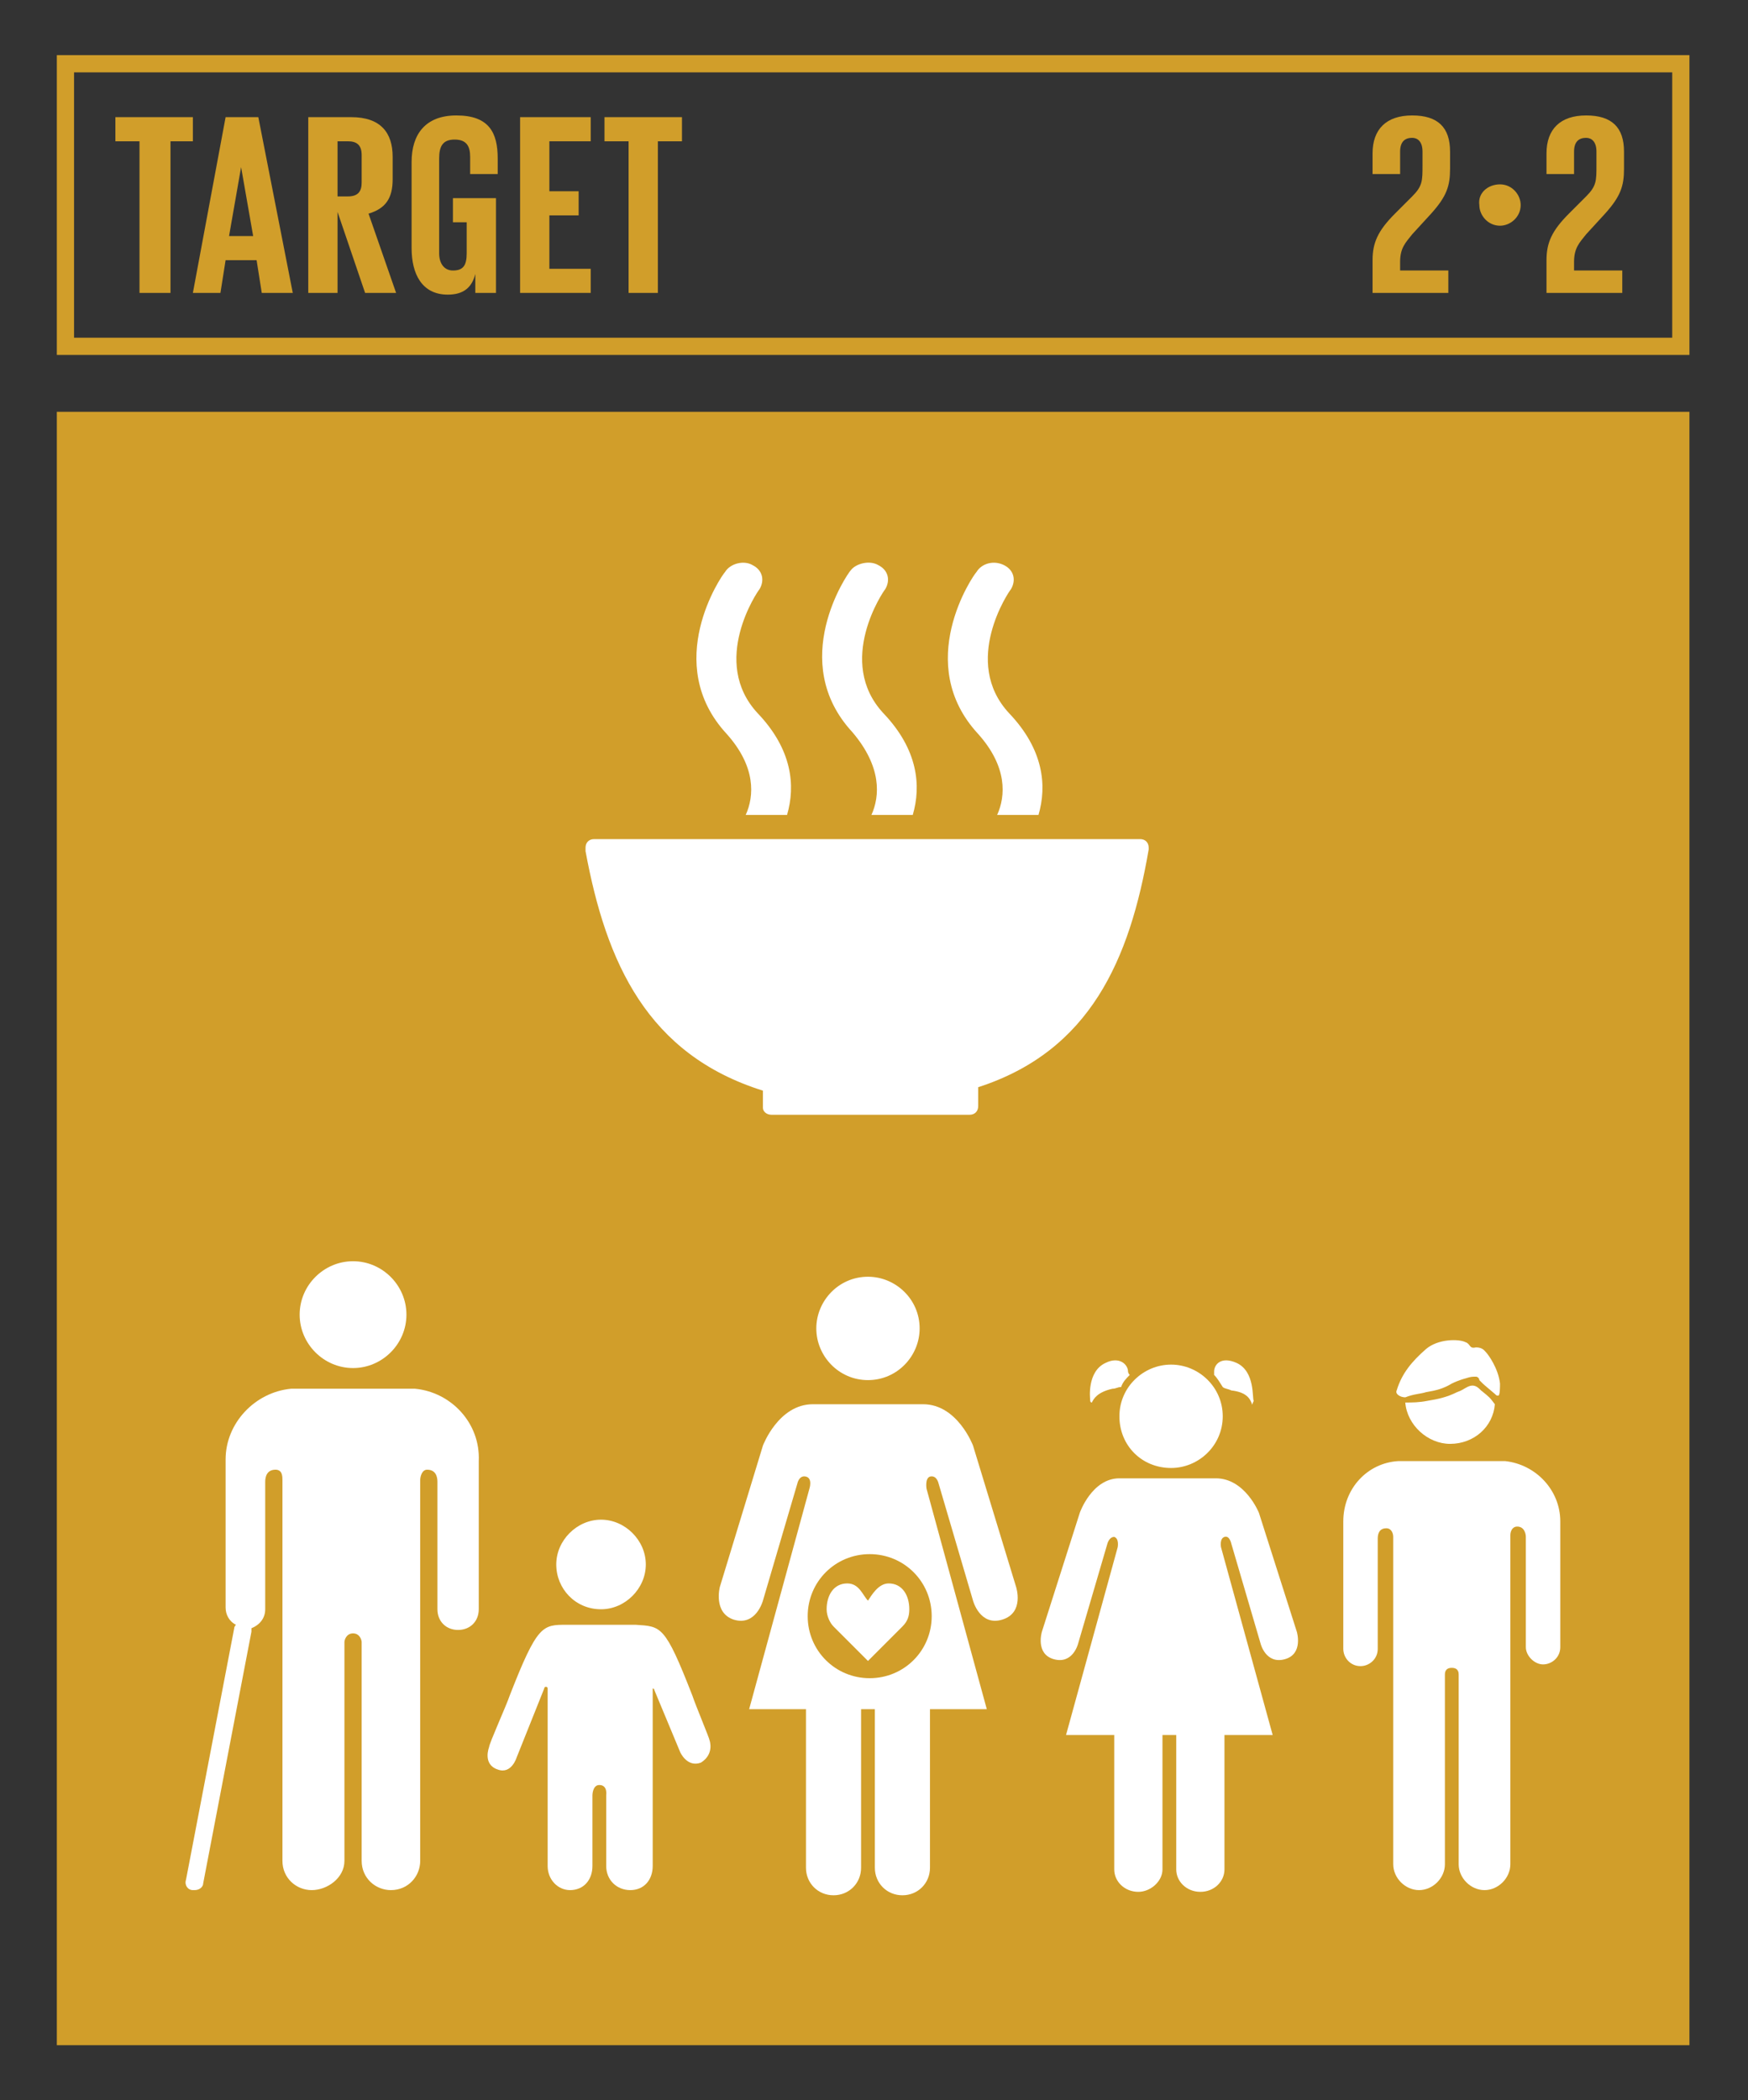 <svg xmlns="http://www.w3.org/2000/svg" xmlns:xlink="http://www.w3.org/1999/xlink" id="TARGETS" x="0px" y="0px" viewBox="0 0 101.5 121.9" style="enable-background:new 0 0 101.5 121.9;" xml:space="preserve"><rect x="0" y="0" width="101.5" height="121.9" fill="#333333" stroke="none"/><style type="text/css">	.st0{fill:#D19E2A;}	.st1{fill:#FFFFFF;}</style><g>	<rect x="3.3" y="23.9" class="st0" width="94.8" height="94.8"></rect>	<g>		<path class="st0" d="M98.2,20.6H3.3V3.2h94.8V20.6z M4.3,19.6h92.8V4.2H4.3V19.6z"></path>	</g>	<g>		<path class="st0" d="M6.7,6.8h4.5v1.4H9.9V17H8.1V8.2H6.7V6.8z"></path>		<path class="st0" d="M11.2,17l1.9-10.2h1.9L17,17h-1.8l-0.3-1.9h-1.8L12.8,17H11.2z M13.3,13.7h1.4L14,9.7h0L13.3,13.7z"></path>		<path class="st0" d="M19.6,12.3V17h-1.7V6.8h2.5c1.7,0,2.4,0.9,2.4,2.3v1.3c0,1.1-0.4,1.7-1.4,2L23,17h-1.8L19.6,12.3z M19.6,8.2   v3.2h0.6c0.6,0,0.8-0.3,0.8-0.8V9c0-0.6-0.3-0.8-0.8-0.8H19.6z"></path>		<path class="st0" d="M26.4,11.5h2.4V17h-1.2v-1.1c-0.2,0.8-0.7,1.2-1.6,1.2c-1.5,0-2.1-1.2-2.1-2.7V9.4c0-1.6,0.8-2.7,2.6-2.7   c1.9,0,2.4,1,2.4,2.5v0.9h-1.6v-1c0-0.6-0.2-1-0.9-1s-0.9,0.4-0.9,1.1v5.5c0,0.6,0.3,1,0.8,1c0.6,0,0.8-0.3,0.8-1v-1.8h-0.8V11.5z   "></path>		<path class="st0" d="M30.2,6.8h4.1v1.4h-2.4v2.9h1.7v1.4h-1.7v3.1h2.4V17h-4.1V6.8z"></path>		<path class="st0" d="M35.1,6.8h4.5v1.4h-1.4V17h-1.7V8.2h-1.4V6.8z"></path>	</g>	<g>		<path class="st0" d="M79.7,15.1c0-1,0.3-1.7,1.3-2.7l1-1c0.6-0.6,0.6-0.9,0.6-1.8V8.8c0-0.6-0.3-0.8-0.6-0.8   c-0.4,0-0.7,0.2-0.7,0.8v1.3h-1.6V8.9c0-1.4,0.8-2.2,2.3-2.2c1.5,0,2.2,0.7,2.2,2.1v1c0,1-0.2,1.6-1.1,2.6l-1.1,1.2   c-0.4,0.5-0.7,0.8-0.7,1.6v0.5h2.8V17h-4.4V15.1z"></path>		<path class="st0" d="M87.1,10.7c0.7,0,1.2,0.6,1.2,1.2c0,0.7-0.6,1.2-1.2,1.2c-0.7,0-1.2-0.6-1.2-1.2   C85.8,11.2,86.4,10.7,87.1,10.7z"></path>		<path class="st0" d="M89.8,15.1c0-1,0.3-1.7,1.3-2.7l1-1c0.6-0.6,0.6-0.9,0.6-1.8V8.8c0-0.6-0.3-0.8-0.6-0.8   c-0.4,0-0.7,0.2-0.7,0.8v1.3h-1.6V8.9c0-1.4,0.8-2.2,2.3-2.2c1.5,0,2.2,0.7,2.2,2.1v1c0,1-0.2,1.6-1.1,2.6l-1.1,1.2   c-0.4,0.5-0.7,0.8-0.7,1.6v0.5h2.8V17h-4.4V15.1z"></path>	</g>	<g>		<g>			<g>				<g>					<path class="st1" d="M44.3,63.3v1c0,0,0,0,0,0c0,0,0,0,0,0c0,0.2,0.2,0.4,0.5,0.4c0,0,0,0,0,0s0,0,0,0h11.5c0,0,0,0,0,0      c0,0,0,0,0,0c0.3,0,0.5-0.2,0.5-0.5c0,0,0,0,0,0c0,0,0,0,0,0v-1.1c6.5-2.1,8.8-7.4,9.9-13.8c0,0,0,0,0,0c0,0,0,0,0-0.1      c0-0.3-0.2-0.5-0.5-0.5H34.7h-0.2c-0.3,0-0.5,0.2-0.5,0.5l0,0.2C35.2,55.9,37.6,61.2,44.3,63.3"></path>				</g>				<g>					<path class="st1" d="M56.7,33.2c-0.2,0.2-3.7,5.3,0.1,9.4c1.7,1.9,1.6,3.6,1.1,4.7h2.4c0.5-1.7,0.3-3.8-1.7-5.9      c-2.8-3,0-7.1,0.1-7.2c0.3-0.5,0.2-1.1-0.4-1.4C57.7,32.5,57,32.7,56.7,33.2"></path>				</g>				<g>					<path class="st1" d="M50.6,47.3H53c0.5-1.7,0.3-3.8-1.7-5.9c-2.8-3,0-7.1,0.1-7.2c0.3-0.5,0.2-1.1-0.4-1.4      c-0.5-0.3-1.3-0.1-1.6,0.3c-0.2,0.2-3.7,5.3,0.1,9.4C51.2,44.5,51.1,46.2,50.6,47.3"></path>				</g>				<g>					<path class="st1" d="M42.1,33.2c-0.2,0.2-3.7,5.3,0.1,9.4c1.7,1.9,1.6,3.6,1.1,4.7h2.4c0.5-1.7,0.3-3.8-1.7-5.9      c-2.8-3,0-7.1,0.1-7.2c0.3-0.5,0.2-1.1-0.4-1.4C43.2,32.5,42.4,32.7,42.1,33.2"></path>				</g>			</g>		</g>		<g>			<path class="st1" d="M20.5,79.4c1.7,0,3.1-1.4,3.1-3.1c0-1.7-1.4-3.1-3.1-3.1c-1.7,0-3.1,1.4-3.1,3.1    C17.4,78,18.8,79.4,20.5,79.4z"></path>			<path class="st1" d="M24.1,80.6c-0.1,0-0.1,0-0.2,0h-3.4h-3.4c-0.1,0-0.2,0-0.2,0c-2.1,0.2-3.8,2-3.8,4.1v1v0.5v7.1    c0,0.4,0.2,0.8,0.6,1c0,0-0.1,0.1-0.1,0.2l-2.8,14.6c-0.1,0.3,0.1,0.6,0.4,0.6c0,0,0.1,0,0.1,0c0.3,0,0.5-0.2,0.5-0.4l2.8-14.6    c0-0.1,0-0.2,0-0.2c0.5-0.2,0.8-0.6,0.8-1.1v-7.4c0-0.3,0.1-0.7,0.6-0.7c0.4,0,0.4,0.4,0.4,0.6V108c0,1,0.8,1.7,1.7,1.7    S20,109,20,108V95.3c0-0.1,0.1-0.5,0.5-0.5c0.4,0,0.5,0.4,0.5,0.5V108c0,1,0.8,1.7,1.7,1.7c1,0,1.7-0.8,1.7-1.7V85.9    c0-0.2,0.1-0.6,0.4-0.6c0.5,0,0.6,0.4,0.6,0.7v7.4c0,0.7,0.5,1.2,1.2,1.2c0.7,0,1.2-0.5,1.2-1.2v-7.1v-0.5v-1    C27.9,82.6,26.2,80.8,24.1,80.6z"></path>		</g>		<g>			<path class="st1" d="M50.4,80.1c1.7,0,3-1.4,3-3c0-1.7-1.4-3-3-3c-1.7,0-3,1.4-3,3C47.4,78.7,48.7,80.1,50.4,80.1z"></path>			<path class="st1" d="M59,92.1l-2.5-8.2c0,0-0.9-2.4-2.9-2.4h-3.2h-3.2c-2,0-2.9,2.4-2.9,2.4l-2.5,8.2c0,0-0.4,1.5,0.8,1.9    c1.3,0.4,1.7-1.1,1.7-1.1l2-6.8c0,0,0.1-0.5,0.5-0.4c0.4,0.1,0.2,0.7,0.2,0.7l-3.5,12.8h3.3v9.2c0,0.9,0.7,1.6,1.6,1.6    c0.9,0,1.6-0.7,1.6-1.6v-9.2h0.4h0.4v9.2c0,0.9,0.7,1.6,1.6,1.6c0.9,0,1.6-0.7,1.6-1.6v-9.2h3.3l-3.5-12.8c0,0-0.1-0.6,0.2-0.7    c0.4-0.1,0.5,0.4,0.5,0.4l2,6.8c0,0,0.4,1.5,1.7,1.1C59.5,93.6,59,92.1,59,92.1z M54.1,93.8c0,2-1.6,3.6-3.6,3.6    s-3.6-1.6-3.6-3.6c0-2,1.6-3.6,3.6-3.6S54.1,91.8,54.1,93.8z"></path>			<path class="st1" d="M51.6,91.9c-0.6,0-1,0.7-1.2,1c-0.3-0.3-0.5-1-1.2-1c-0.8,0-1.2,0.7-1.2,1.5c0,0.4,0.2,0.8,0.4,1l2,2l2-2    l0,0c0.3-0.3,0.4-0.6,0.4-1C52.8,92.6,52.4,91.9,51.6,91.9z"></path>		</g>		<g>			<path class="st1" d="M34.9,93.4c1.4,0,2.6-1.2,2.6-2.6c0-1.4-1.2-2.6-2.6-2.6c-1.4,0-2.6,1.2-2.6,2.6    C32.3,92.2,33.4,93.4,34.9,93.4z"></path>			<path class="st1" d="M41.2,101c0-0.1-0.8-2-1-2.6c-1.6-4.1-1.8-4-3.3-4.1c0,0-4,0-4,0c-1.4,0-1.7,0-3.3,4.1    c-0.2,0.6-1.2,2.8-1.2,3c0,0-0.4,1,0.5,1.3c0.8,0.3,1.1-0.7,1.1-0.7l1.6-4c0,0,0-0.1,0.1-0.1c0.1,0,0.1,0.1,0.1,0.1v10.3h0    c0,0.8,0.6,1.4,1.3,1.4c0.8,0,1.3-0.6,1.3-1.4v-4.1c0,0,0-0.6,0.4-0.6c0.5,0,0.4,0.6,0.4,0.6v4.1c0,0.8,0.6,1.4,1.4,1.4    c0.8,0,1.3-0.6,1.3-1.4h0V98.1c0-0.1,0-0.1,0-0.1c0.1,0,0.1,0.1,0.1,0.1l1.5,3.6c0,0,0.4,0.9,1.2,0.6    C41.5,101.8,41.2,101,41.2,101z"></path>		</g>		<g>			<g>				<path class="st1" d="M62.7,87.8l-2.2,6.9c0,0-0.4,1.3,0.7,1.6c1.1,0.3,1.4-0.9,1.4-0.9l1.7-5.8c0,0,0.1-0.4,0.4-0.4     c0.3,0.1,0.2,0.6,0.2,0.6l-3,10.9h2.8v7.8c0,0.7,0.6,1.3,1.4,1.3c0.7,0,1.4-0.6,1.4-1.3v-7.8h0.4h0.4v7.8c0,0.7,0.6,1.3,1.4,1.3     c0.8,0,1.4-0.6,1.4-1.3v-7.8h2.8l-3-10.9c0,0-0.1-0.5,0.2-0.6c0.3-0.1,0.4,0.4,0.4,0.4l1.7,5.8c0,0,0.3,1.2,1.4,0.9     c1.1-0.3,0.7-1.6,0.7-1.6l-2.2-6.9c0,0-0.8-2-2.5-2h-2.8h-2.8C63.4,85.8,62.7,87.8,62.7,87.8"></path>			</g>			<g>				<g>					<path class="st1" d="M65.5,79.6c0-0.4-0.5-0.9-1.3-0.5c-1.1,0.5-0.9,2.1-0.9,2.1c0,0.1,0,0.2,0.1,0.2c0.1-0.2,0.3-0.6,1.2-0.8      c0.2,0,0.3-0.1,0.5-0.1c0.1-0.3,0.3-0.5,0.5-0.7C65.5,79.7,65.5,79.6,65.5,79.6z"></path>					<path class="st1" d="M71.8,79.1c-0.9-0.4-1.3,0.1-1.3,0.5c0,0.1,0,0.1,0,0.2c0.2,0.2,0.3,0.4,0.5,0.7c0.1,0.1,0.3,0.1,0.5,0.2      c0.9,0.1,1.1,0.5,1.2,0.8c0,0.1,0,0,0.1-0.2C72.7,81.2,72.9,79.6,71.8,79.1z"></path>					<path class="st1" d="M68,79.2c-1.6,0-3,1.3-3,3s1.3,3,3,3c1.6,0,3-1.3,3-3S69.6,79.2,68,79.2z"></path>				</g>			</g>		</g>		<g>			<g id="XMLID_2_">				<g>					<path class="st1" d="M90.6,89.1v0.4v6.1c0,0.6-0.5,1-1,1s-1-0.5-1-1v-6.4c0-0.2-0.1-0.6-0.5-0.6c-0.3,0-0.4,0.3-0.4,0.5v19.1      c0,0.8-0.7,1.5-1.5,1.5c-0.8,0-1.5-0.7-1.5-1.5v-11c0-0.1,0-0.4-0.4-0.4h0c-0.4,0-0.4,0.3-0.4,0.4v11c0,0.8-0.7,1.5-1.5,1.5      c-0.8,0-1.5-0.7-1.5-1.5V89.2c0-0.2-0.1-0.5-0.4-0.5c-0.4,0-0.5,0.3-0.5,0.6v6.4c0,0.6-0.5,1-1,1c-0.6,0-1-0.5-1-1v-6.1v-0.4      v-0.9c0-1.9,1.4-3.4,3.2-3.5c0.1,0,0.1,0,0.2,0h2.9h2.9c0.1,0,0.1,0,0.2,0c1.8,0.2,3.2,1.7,3.2,3.5V89.1z"></path>				</g>				<g>				</g>			</g>			<g>				<path class="st1" d="M86,80.7c-0.2-0.2-0.4-0.4-0.8-0.2c-0.2,0.1-0.3,0.2-0.6,0.3c-0.6,0.3-1.1,0.4-1.7,0.5     c-0.5,0.1-0.9,0.1-1.3,0.1c0.1,1.3,1.3,2.4,2.6,2.4c1.4,0,2.5-1,2.6-2.3C86.5,81.1,86.5,81.1,86,80.7z"></path>				<path class="st1" d="M82.8,80.8c0.6-0.1,1-0.2,1.5-0.5c0.4-0.2,0.8-0.3,0.8-0.3c0.3-0.1,0.4-0.1,0.6-0.1c0.1,0,0.2,0.1,0.2,0.2     c0.1,0.1,0.1,0.1,0.2,0.2c0,0,0.1,0.1,0.7,0.6c0.1,0.1,0.1,0.1,0.2,0.1c0.1,0,0.1-0.5,0.1-0.7c-0.1-0.9-0.7-1.7-0.8-1.8     c-0.1-0.1-0.2-0.3-0.6-0.3c-0.4,0.1-0.3-0.2-0.6-0.3c-0.4-0.2-1.6-0.2-2.3,0.4c-0.8,0.7-1.4,1.4-1.7,2.4     c-0.1,0.2,0.2,0.4,0.5,0.4C82.1,80.9,82.5,80.9,82.8,80.8z"></path>			</g>		</g>	</g></g></svg>